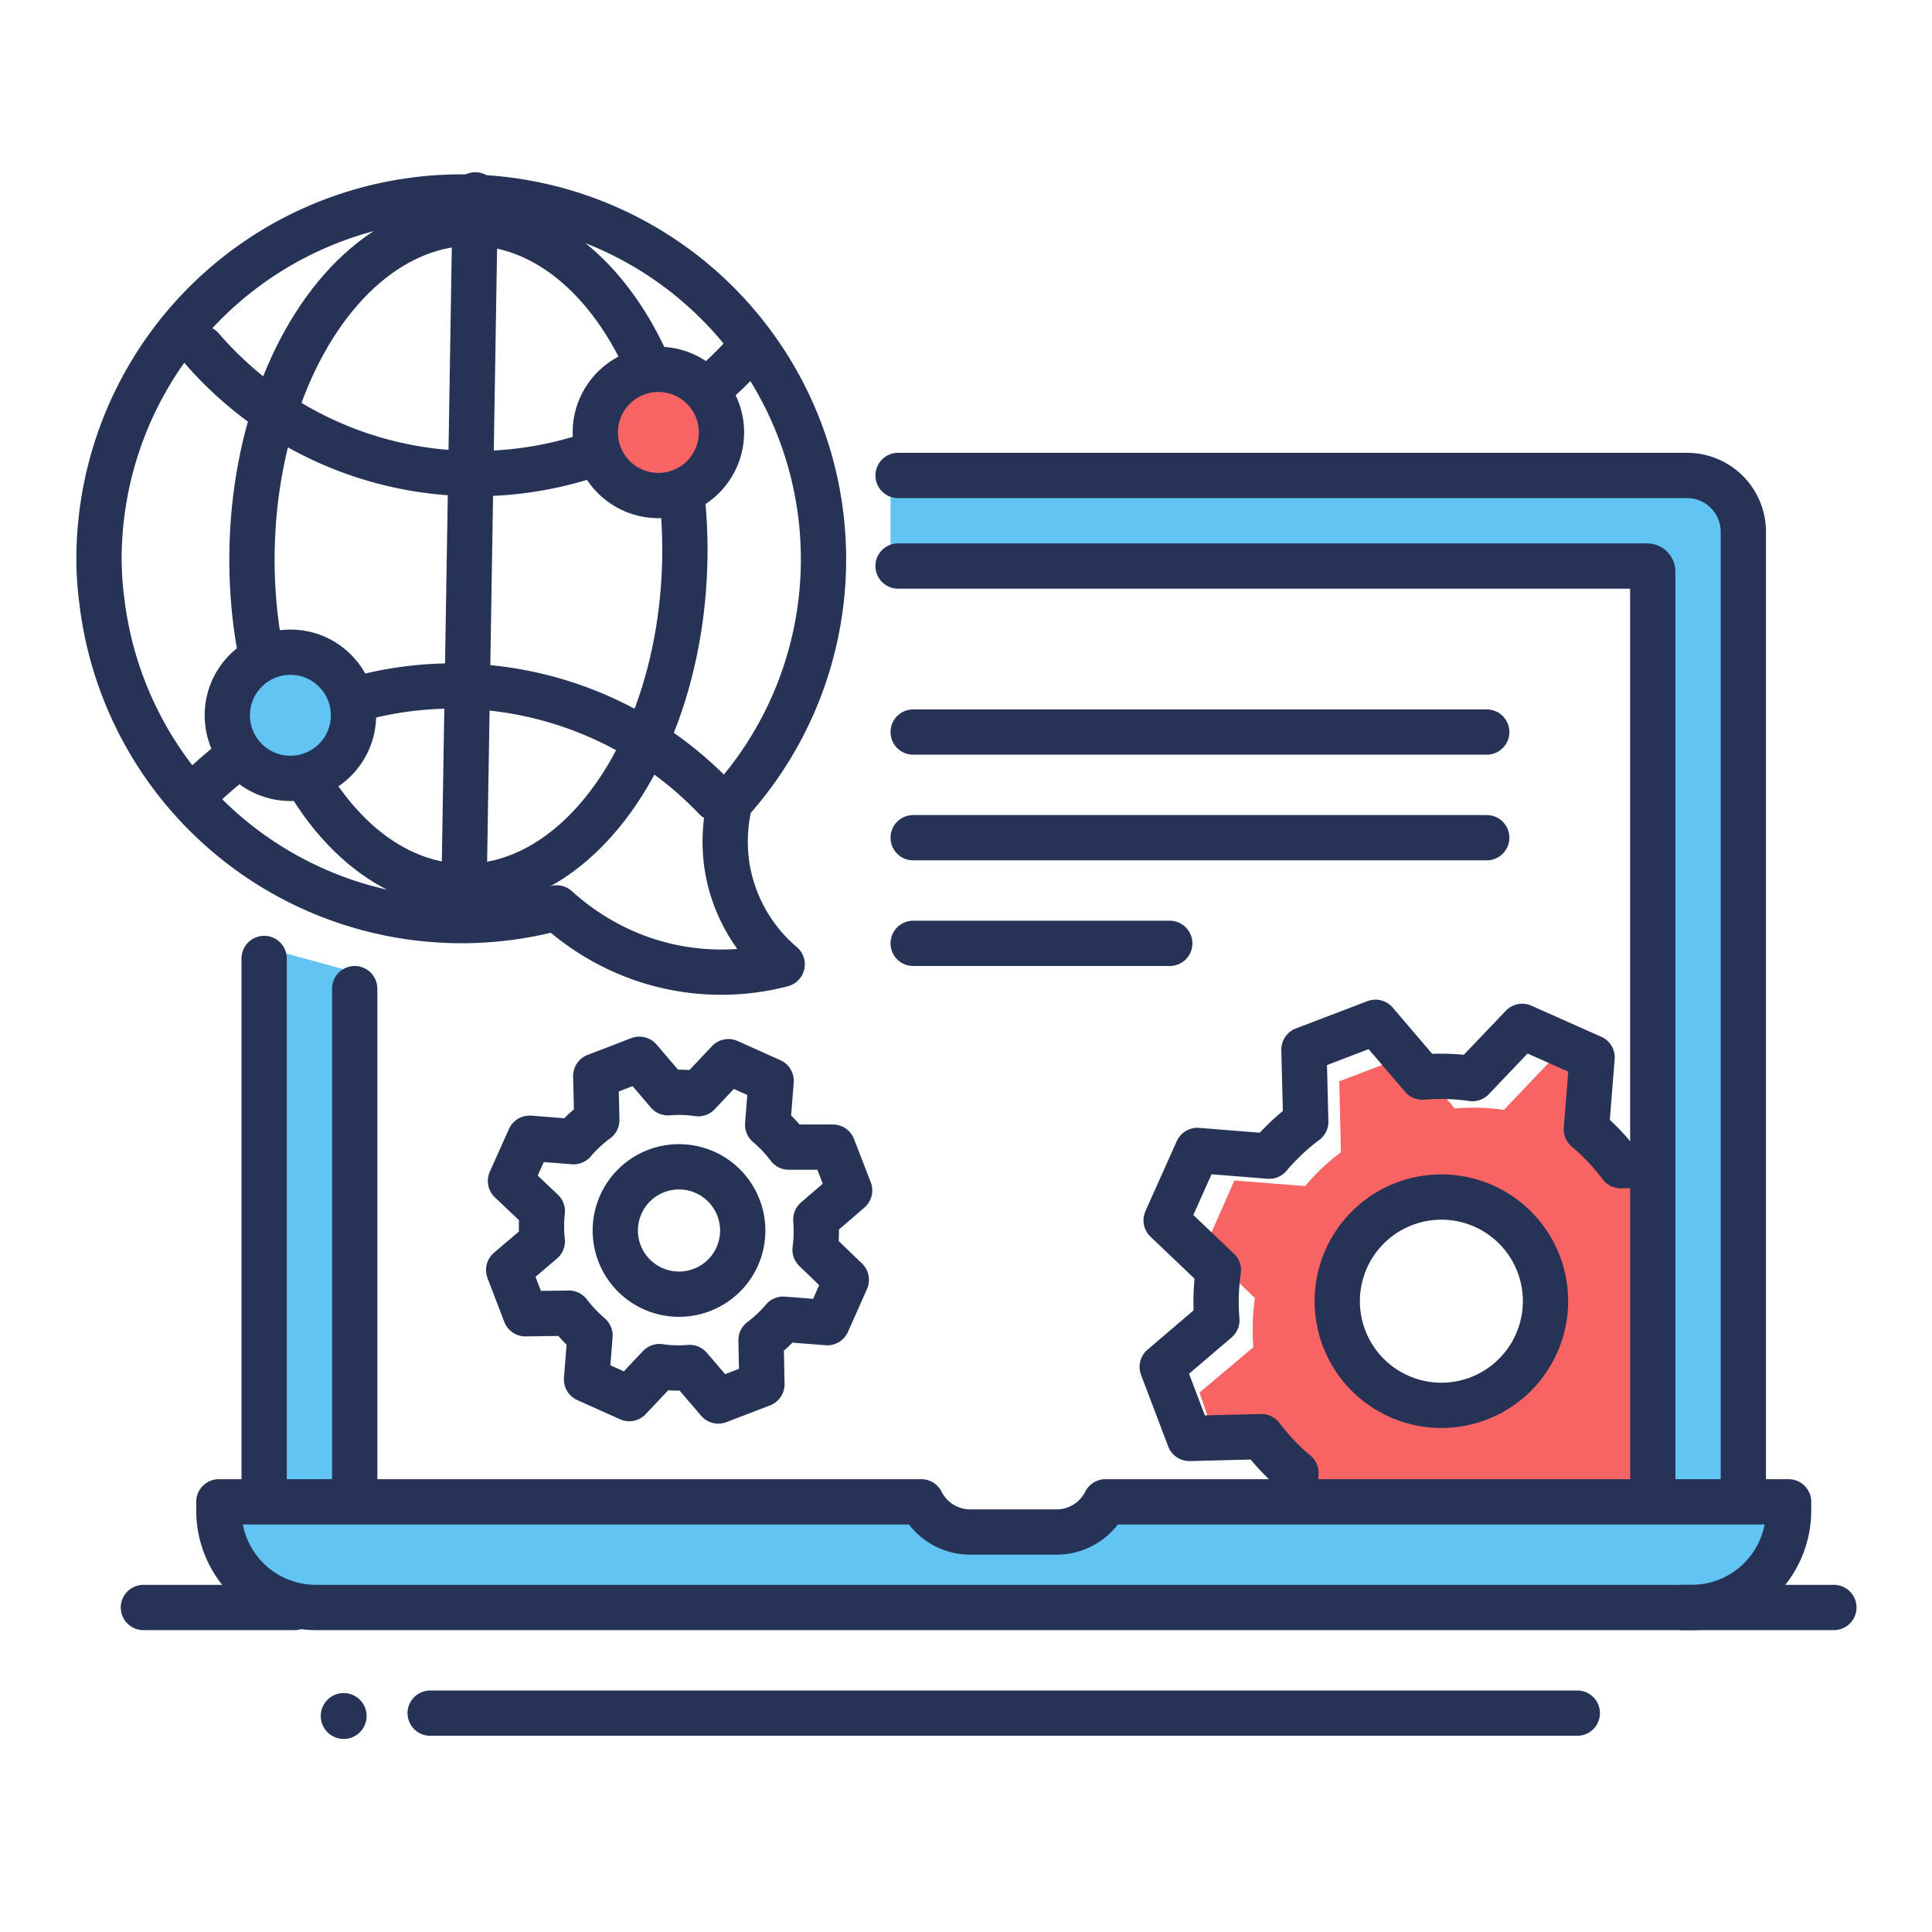 <svg xmlns="http://www.w3.org/2000/svg" width="128" height="128" viewBox="0 0 128 128"><defs><style>.cls-1,.cls-5{fill:#f86464;}.cls-2{fill:none;stroke-linecap:round;stroke-linejoin:round;}.cls-2,.cls-5,.cls-6{stroke:#263357;stroke-width:3px;}.cls-3,.cls-6{fill:#61c4f2;}.cls-4{fill:#263357;}.cls-5,.cls-6{stroke-miterlimit:10;}</style></defs><title>technical support</title><g id="icons"><path id="gear-5-icon" class="cls-1" d="M115.82,83.76,114,79.1l-4.69.11a27,27,0,0,0-3.26-2.87l.37-4.68-3.54-1.53-3.24,3.4a14.19,14.19,0,0,0-3.26-.09l-3-3.57-4.65,1.77.11,4.7a13.63,13.63,0,0,0-2.37,2.24l-4.69-.37-2,4.55L83.14,86a14.79,14.79,0,0,0-.1,3.26l-3.57,3L80.75,96l4.69-.11a25.83,25.83,0,0,0,2.75,3.38l-.37,4.68,4.55,2,3.24-3.39a14.77,14.77,0,0,0,3.26.09l3,3.57,4.65-1.78-.1-4.69a15.32,15.32,0,0,0,2.37-2.25l4.68.37,2-4.55-3.4-3.24a14.18,14.18,0,0,0,.1-3.26Zm-17.27,9.1a6.79,6.79,0,1,1,3.92-8.76A6.79,6.79,0,0,1,98.55,92.86Z"/><path id="gear-5-icon-2" data-name="gear-5-icon" class="cls-2" d="M112.16,77.12l-4.78.11a14.89,14.89,0,0,0-2.28-2.41l.38-4.76L100.85,68l-3.3,3.46a14.71,14.71,0,0,0-3.32-.1l-3.1-3.63-4.74,1.81.12,4.78a14.55,14.55,0,0,0-2.42,2.28l-4.76-.38-2.07,4.63,3.46,3.3a14.71,14.71,0,0,0-.1,3.32L77,90.56,78.8,95.3l4.77-.12a14.56,14.56,0,0,0,2.29,2.41l-.38,4.77m12.46-9.7a6.9,6.9,0,1,1,4-8.92A6.91,6.91,0,0,1,97.94,92.66Z"/><path id="gear-5-icon-3" data-name="gear-5-icon" class="cls-2" d="M56.29,78.87,55.18,76,52.26,76a8.93,8.93,0,0,0-1.4-1.48l.23-2.91-2.83-1.27-2,2.12a8.59,8.59,0,0,0-2-.06l-1.9-2.22-2.89,1.11.07,2.92A8.89,8.89,0,0,0,38,75.64l-2.91-.23-1.27,2.83,2.11,2a9.18,9.18,0,0,0,0,2l-2.23,1.9,1.11,2.9L37.69,87a9.84,9.84,0,0,0,1.4,1.48l-.23,2.91,2.83,1.27,2-2.12a8.58,8.58,0,0,0,2,.06l1.9,2.22,2.89-1.11-.06-2.92a9.23,9.23,0,0,0,1.47-1.39l2.92.23,1.26-2.84L54,82.8a9.18,9.18,0,0,0,.05-2Zm-9.81,6.6A4.22,4.22,0,1,1,48.92,80,4.21,4.21,0,0,1,46.48,85.47Z"/><path class="cls-3" d="M110,99V38.37a.38.38,0,0,0-.37-.37H59V32h53.27A3.73,3.73,0,0,1,116,35.73v63Z"/><polygon class="cls-3" points="24 99.06 24 64.55 18 62.91 18 99 24 99.06"/><path class="cls-2" d="M59.5,31.5h52.27a3.73,3.73,0,0,1,3.73,3.73V98.5"/><line class="cls-2" x1="17.5" y1="98.5" x2="17.5" y2="63.5"/><path class="cls-2" d="M59.5,37.5h49.63a.38.38,0,0,1,.37.37V98.5"/><line class="cls-2" x1="23.5" y1="98.5" x2="23.5" y2="65.5"/><path class="cls-3" d="M72.84,100a3.71,3.71,0,0,1-3.16,1H63.81c-1.36.3-3.17-1-3.17-1H14v.58A6.43,6.43,0,0,0,20.42,107h91.16a6.43,6.43,0,0,0,6.42-6.42V100Z"/><circle class="cls-4" cx="22.77" cy="113.69" r="1.52"/><line class="cls-2" x1="104.5" y1="113.5" x2="28.5" y2="113.5"/><path class="cls-2" d="M73.24,99.5a3.62,3.62,0,0,1-3.16,2H64.21a3.63,3.63,0,0,1-3.17-2H14.5v.58a6.43,6.43,0,0,0,6.42,6.42h91.16a6.43,6.43,0,0,0,6.42-6.42V99.5Z"/><line class="cls-2" x1="111.5" y1="106.5" x2="121.5" y2="106.5"/><line class="cls-2" x1="9.5" y1="106.5" x2="19.5" y2="106.5"/><path class="cls-2" d="M48.16,57.34a11,11,0,0,1,.2-4.19A24,24,0,1,0,6.56,36.93a21.3,21.3,0,0,0,.19,2.9A24,24,0,0,0,36.88,60.15a16.55,16.55,0,0,0,5,3.13,16,16,0,0,0,9.94.61A10.72,10.72,0,0,1,48.16,57.34Z"/><ellipse class="cls-2" cx="31.04" cy="36.76" rx="21.97" ry="14.34" transform="translate(-6.23 67.19) rotate(-89.06)"/><line class="cls-2" x1="31.49" y1="12.91" x2="30.75" y2="58.5"/><path class="cls-2" d="M13.35,23.06a24,24,0,0,0,36.26.09"/><path class="cls-2" d="M47.4,52.89a24,24,0,0,0-34.67-.08"/><circle class="cls-5" cx="43.62" cy="28.65" r="4.18"/><circle class="cls-6" cx="19.24" cy="47.39" r="4.18"/><line class="cls-2" x1="60.5" y1="48.5" x2="98.5" y2="48.5"/><line class="cls-2" x1="60.5" y1="55.5" x2="98.5" y2="55.5"/><line class="cls-2" x1="60.5" y1="62.5" x2="77.5" y2="62.5"/></g></svg>